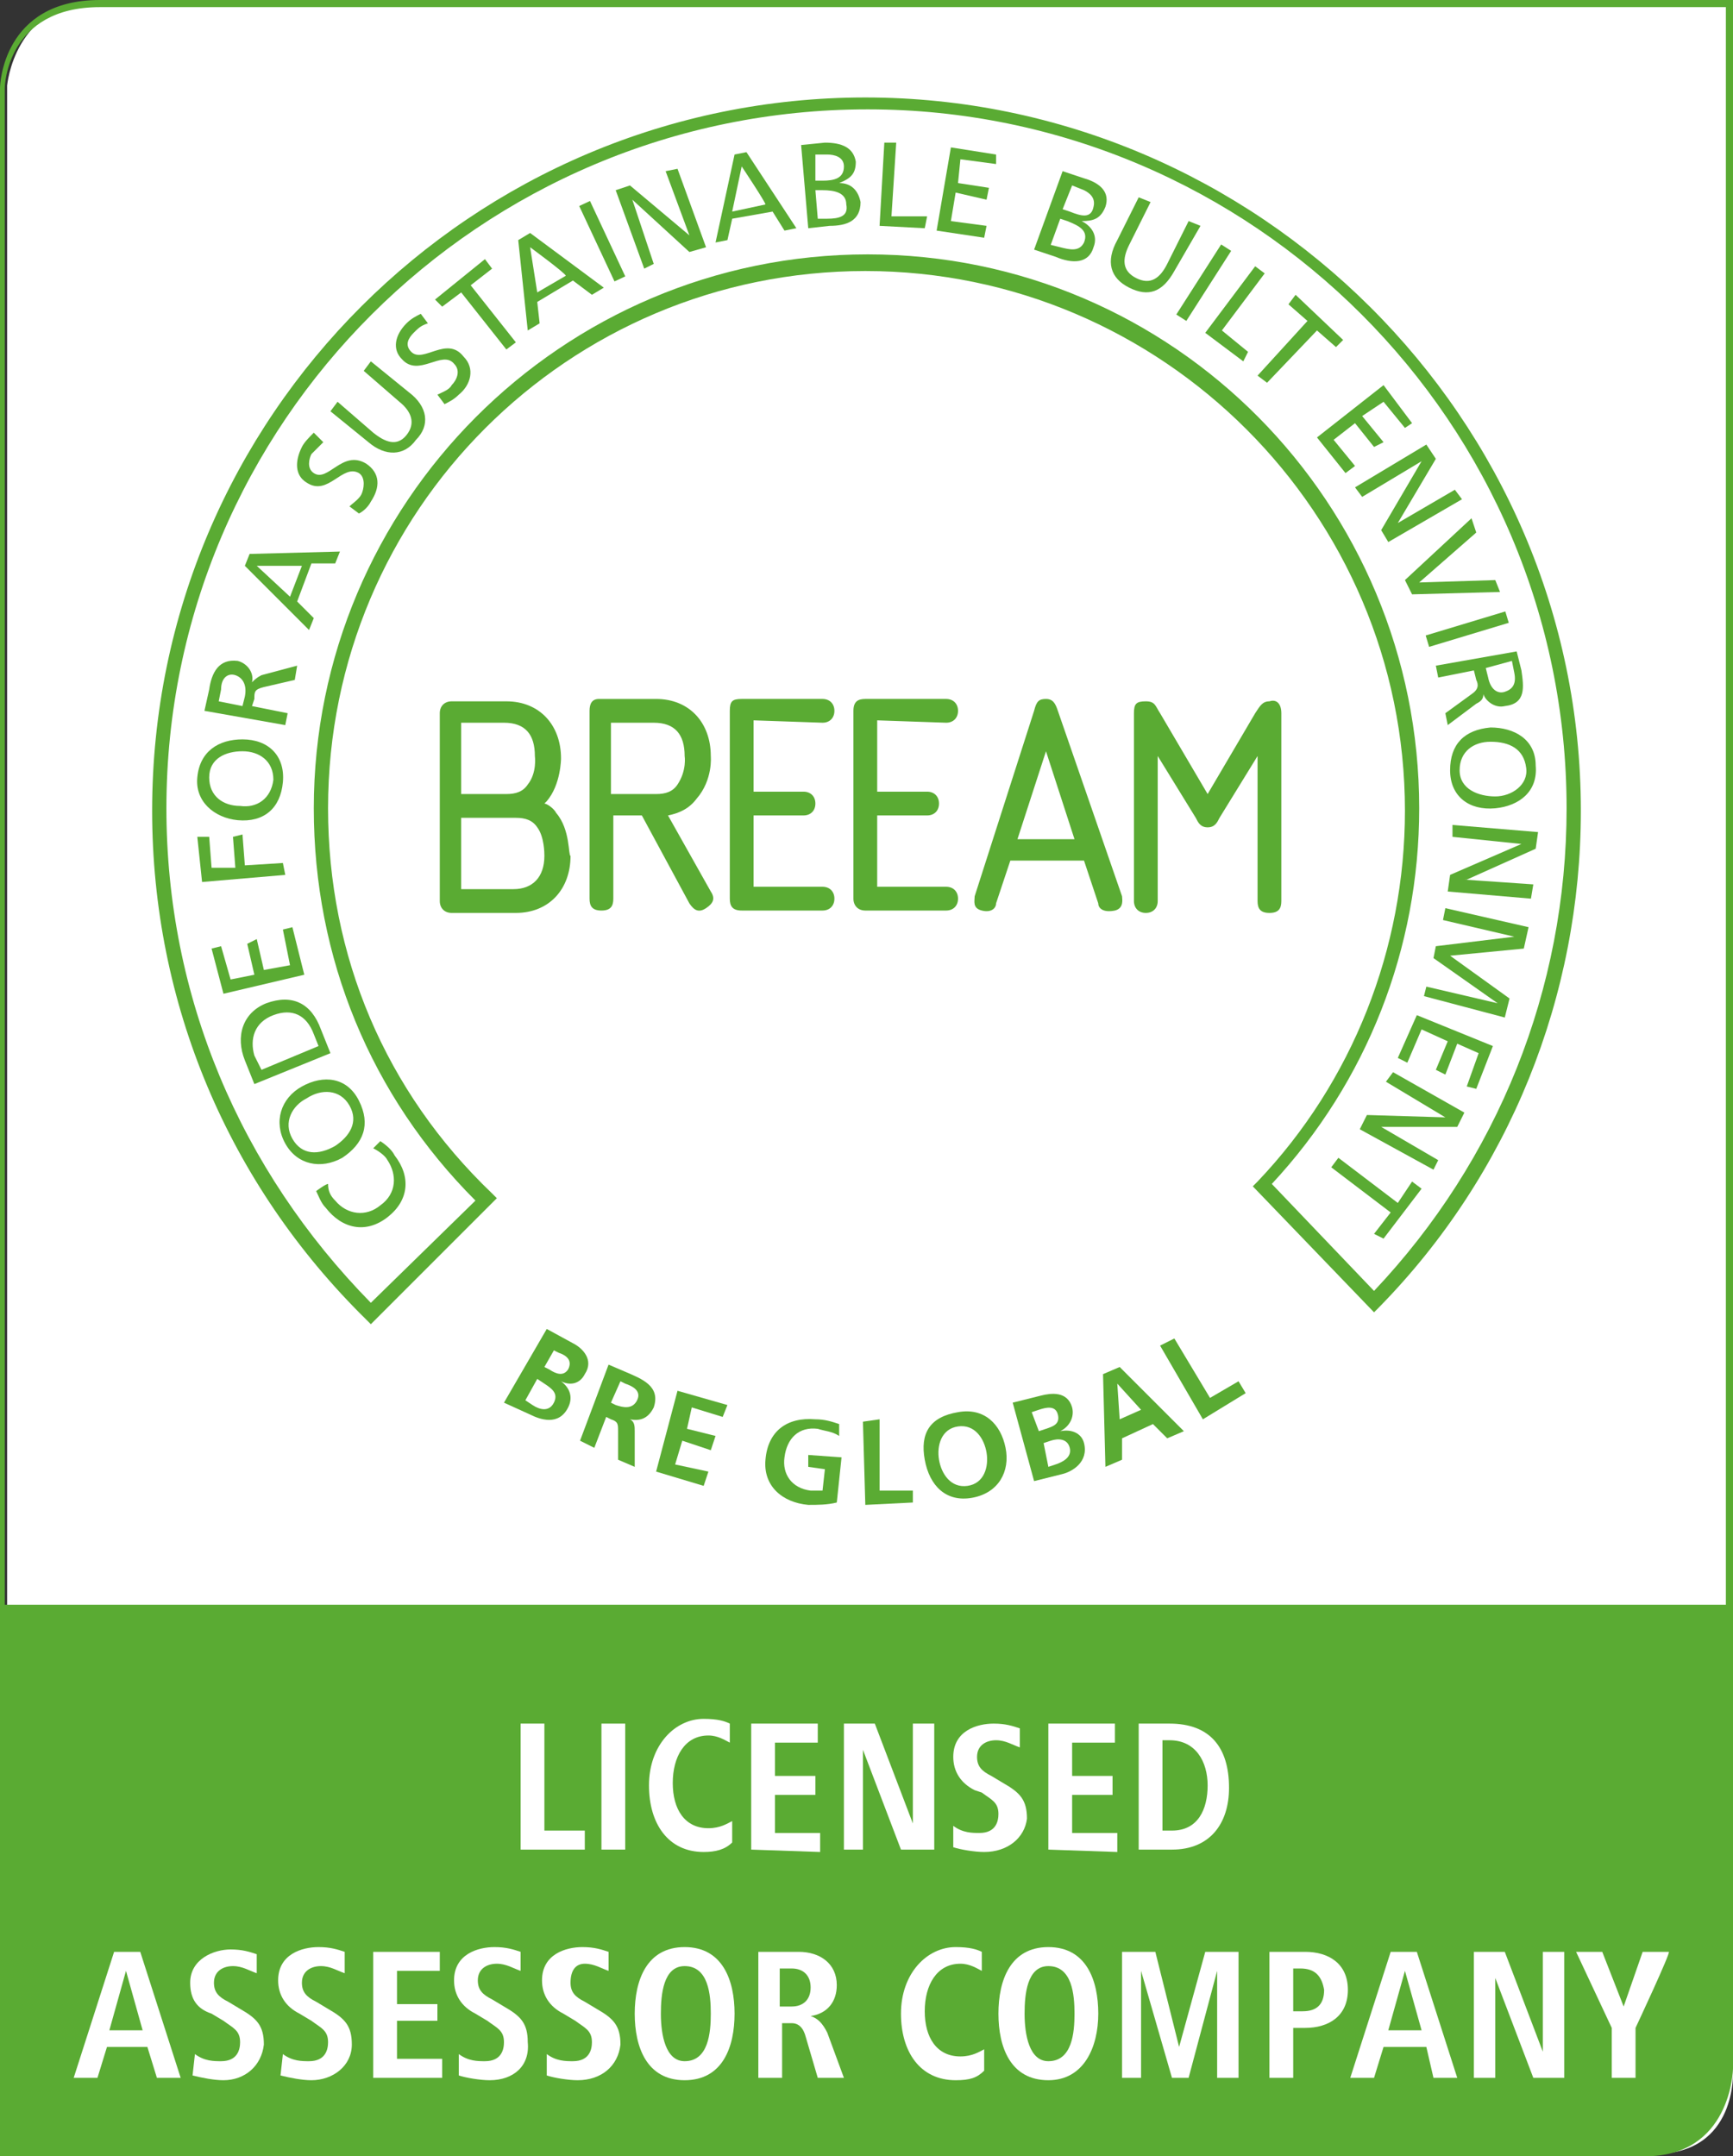<svg xmlns="http://www.w3.org/2000/svg" xmlns:xlink="http://www.w3.org/1999/xlink" id="Calque_2_00000035490581417585700810000008030992173273961898_" x="0px" y="0px" viewBox="0 0 72.9 90.7" style="enable-background:new 0 0 72.9 90.7;" xml:space="preserve"><rect x="0" y="0" width="72.9" height="90.7" fill="#333333" stroke="none"/> <style type="text/css"> .st0{fill:#FFFFFF;} .st1{fill:#5AAB33;} </style> <g id="Calque_2-2"> <g id="Calque_1-2"> <path class="st0" d="M72.9,0.1H4.1c-3.5,0-3.8,3.5-3.8,3.5v64.1h72.7V0.1z"></path> <path class="st0" d="M0.3,90.6h69.3c3.5,0,3.3-3.5,3.3-3.5V67.7H0.3V90.6z"></path> <path class="st1" d="M0,90.5h69.3c3.5,0,3.5-3.5,3.5-3.5V67.6H0V90.5z"></path> <path class="st1" d="M4.2,0C0.1,0,0,3.6,0,3.7v64.6l0,0v22.4l69.2,0c3.6,0,3.7-3.6,3.7-3.7V68.2l0,0V0H4.2z M72.6,87 c0,0.1-0.1,3.4-3.4,3.4l-68.9,0V67.8h72.4V87z M72.6,67.5H0.2V3.7c0-0.1,0.1-3.4,4-3.4h68.4V67.5z"></path> <path class="st1" d="M13.8,49.8c0,0.3,0.1,0.5,0.3,0.7c0.5,0.6,1.3,0.7,1.9,0.2c0.7-0.5,0.7-1.3,0.3-1.9c-0.1-0.2-0.4-0.4-0.6-0.5 L16,48c0.3,0.2,0.5,0.4,0.6,0.6c0.7,0.9,0.6,1.9-0.3,2.6c-0.9,0.7-1.9,0.5-2.6-0.4c-0.2-0.2-0.3-0.5-0.4-0.7 C13.3,50.1,13.7,49.8,13.8,49.8z"></path> <path class="st1" d="M12,48.1c-0.5-0.9-0.2-1.9,0.7-2.4c0.9-0.5,1.9-0.4,2.4,0.6s0.2,1.8-0.7,2.4C13.5,49.2,12.5,49,12,48.1 M14.7,46.5c-0.4-0.7-1.2-0.7-1.8-0.3c-0.6,0.3-1,1-0.6,1.7c0.4,0.7,1.1,0.7,1.8,0.3C14.7,47.8,15.1,47.2,14.7,46.5"></path> <path class="st1" d="M10.7,45.6l-0.4-1c-0.4-1-0.1-2,0.9-2.4c1.1-0.4,1.9,0,2.3,1.1l0.4,1L10.7,45.6L10.7,45.6L10.7,45.6z M13.4,44l-0.2-0.5c-0.3-0.8-0.9-1.1-1.7-0.8c-0.8,0.3-1,1-0.8,1.7L11,45C11,45,13.4,44,13.4,44z"></path> <polygon class="st1" points="9.4,41.8 8.9,39.9 9.3,39.8 9.7,41.2 10.7,41 10.4,39.7 10.8,39.5 11.1,40.8 12.2,40.6 11.9,39.1 12.3,39 12.8,41 "></polygon> <polygon class="st1" points="8.5,37.1 8.3,35.2 8.8,35.2 8.9,36.5 9.9,36.5 9.8,35.2 10.2,35.1 10.3,36.4 11.9,36.3 12,36.8 "></polygon> <path class="st1" d="M8.3,32.7c0.1-1.1,0.9-1.6,1.9-1.6c1.1,0,1.8,0.7,1.7,1.8c-0.1,1.1-0.8,1.7-1.9,1.6C9,34.4,8.2,33.7,8.3,32.7 M11.5,32.8c0-0.8-0.6-1.2-1.3-1.2c-0.7,0-1.4,0.3-1.4,1.1c0,0.8,0.6,1.2,1.3,1.2C10.8,34,11.4,33.6,11.5,32.8"></path> <path class="st1" d="M8.6,29.9L8.8,29c0.1-0.7,0.4-1.3,1.2-1.2c0.4,0.1,0.7,0.5,0.6,0.9h0c0.1-0.1,0.2-0.2,0.4-0.3l1.5-0.4 l-0.1,0.6l-1.3,0.3c-0.4,0.1-0.4,0.2-0.4,0.5l-0.1,0.3l1.5,0.3l-0.1,0.5L8.6,29.9C8.6,29.9,8.6,29.9,8.6,29.9z M10.2,29.7l0.1-0.4 c0.1-0.5-0.1-0.8-0.4-0.9c-0.3-0.1-0.6,0.1-0.6,0.6l-0.1,0.5L10.2,29.7L10.2,29.7L10.2,29.7z"></path> <path class="st1" d="M10.3,23.8l0.2-0.5l3.8-0.1l-0.2,0.5h-1l-0.6,1.6l0.7,0.7L13,26.5L10.3,23.8L10.3,23.8L10.3,23.8z M10.8,23.8 l1.4,1.3l0.5-1.3C12.7,23.8,10.8,23.8,10.8,23.8z"></path> <path class="st1" d="M13.6,18.6c-0.2,0.2-0.3,0.3-0.5,0.5c-0.1,0.2-0.2,0.6,0.1,0.8c0.6,0.4,1.2-1,2.2-0.4c0.6,0.4,0.6,1,0.2,1.6 c-0.1,0.2-0.3,0.4-0.5,0.5l-0.4-0.3c0.1-0.1,0.4-0.3,0.5-0.5c0.1-0.2,0.2-0.7-0.1-0.9c-0.7-0.4-1.3,1-2.2,0.4 c-0.5-0.3-0.5-0.9-0.2-1.5c0.1-0.2,0.3-0.4,0.5-0.6L13.6,18.6L13.6,18.6L13.6,18.6z"></path> <path class="st1" d="M17.2,16.5c0.8,0.6,0.9,1.4,0.3,2c-0.5,0.7-1.3,0.7-2,0.1l-1.6-1.3l0.3-0.4l1.5,1.3c0.5,0.4,1,0.6,1.4,0.1 c0.4-0.5,0.2-1-0.3-1.4l-1.5-1.3l0.3-0.4C15.6,15.2,17.2,16.5,17.2,16.5z"></path> <path class="st1" d="M18,13.6c-0.3,0.1-0.4,0.2-0.6,0.4c-0.2,0.2-0.4,0.5-0.1,0.8c0.5,0.5,1.5-0.7,2.2,0.2 c0.5,0.5,0.3,1.2-0.2,1.6c-0.2,0.2-0.4,0.3-0.6,0.4l-0.3-0.4c0.2-0.1,0.5-0.2,0.6-0.4c0.2-0.2,0.4-0.6,0.1-0.9 c-0.5-0.6-1.5,0.6-2.2-0.2c-0.4-0.4-0.3-1,0.2-1.5c0.2-0.2,0.4-0.3,0.6-0.4L18,13.6L18,13.6L18,13.6z"></path> <polygon class="st1" points="19.4,12.3 18.6,12.9 18.3,12.6 20.4,10.9 20.7,11.3 19.8,12 21.7,14.4 21.3,14.7 "></polygon> <path class="st1" d="M21.8,10.1l0.5-0.3l3.1,2.3l-0.5,0.3l-0.8-0.6l-1.5,0.9l0.1,0.9l-0.5,0.3L21.8,10.1L21.8,10.1L21.8,10.1z M22.3,10.4l0.3,1.9l1.2-0.7C23.8,11.5,22.3,10.4,22.3,10.4z"></path> <rect x="25.1" y="8.4" transform="matrix(0.906 -0.424 0.424 0.906 -1.937 11.698)" class="st1" width="0.5" height="3.5"></rect> <polygon class="st1" points="25.9,8 26.5,7.8 29,9.9 29,9.9 28,7.2 28.5,7.1 29.7,10.4 29,10.6 26.6,8.4 26.6,8.4 27.5,11.1 27.1,11.3 "></polygon> <path class="st1" d="M30.9,6.5l0.5-0.1l2.1,3.2L33,9.7l-0.5-0.8l-1.7,0.3l-0.2,0.9l-0.5,0.1L30.9,6.5L30.9,6.5L30.9,6.5z M31.2,7 l-0.4,1.9l1.4-0.3C32.2,8.5,31.2,7,31.2,7z"></path> <path class="st1" d="M33.7,6.1l1-0.1c0.7,0,1.2,0.2,1.3,0.8c0,0.5-0.2,0.7-0.7,0.9l0,0c0.5,0,0.8,0.3,0.9,0.8c0,0.8-0.6,1-1.3,1 l-0.9,0.1L33.7,6.1C33.7,6.1,33.7,6.1,33.7,6.1z M34.3,7.6h0.3c0.5,0,0.9-0.1,0.9-0.6c0-0.4-0.4-0.5-0.7-0.5l-0.5,0L34.3,7.6z M34.4,9.2l0.4,0c0.5,0,0.9-0.1,0.8-0.6c0-0.5-0.5-0.6-1-0.6l-0.3,0L34.4,9.2z"></path> <polygon class="st1" points="37.2,6 37.7,6 37.5,9.1 39,9.1 38.9,9.6 37,9.5 "></polygon> <polygon class="st1" points="40,6.2 41.9,6.5 41.9,6.9 40.4,6.7 40.3,7.7 41.6,7.9 41.5,8.4 40.2,8.1 40,9.3 41.5,9.5 41.4,10 39.4,9.7 "></polygon> <path class="st1" d="M44.7,7.2l0.9,0.3c0.7,0.2,1.1,0.6,0.9,1.2c-0.2,0.5-0.5,0.6-1,0.6l0,0c0.4,0.2,0.7,0.6,0.5,1.1 c-0.2,0.7-0.9,0.7-1.6,0.4l-0.9-0.3L44.7,7.2L44.7,7.2L44.7,7.2z M44.2,10.3l0.4,0.1c0.4,0.1,0.8,0.2,1-0.2 c0.2-0.5-0.2-0.7-0.7-0.9l-0.3-0.1L44.2,10.3L44.2,10.3L44.2,10.3z M44.7,8.8L45,8.9c0.5,0.2,0.9,0.3,1-0.2 c0.1-0.4-0.2-0.6-0.4-0.7l-0.5-0.2L44.7,8.8L44.7,8.8L44.7,8.8z"></path> <path class="st1" d="M49.4,11.4c-0.5,0.9-1.1,1.1-1.9,0.7s-1-1.1-0.5-2l0.9-1.8l0.5,0.2l-0.9,1.8c-0.3,0.6-0.3,1.1,0.3,1.4 c0.6,0.3,1,0,1.3-0.6l0.9-1.8l0.5,0.2L49.4,11.4L49.4,11.4L49.4,11.4z"></path> <rect x="48.9" y="11.6" transform="matrix(0.539 -0.842 0.842 0.539 13.358 48.151)" class="st1" width="3.5" height="0.5"></rect> <polygon class="st1" points="52.8,11.2 53.2,11.5 51.4,13.9 52.5,14.8 52.3,15.2 50.7,14 "></polygon> <polygon class="st1" points="55,13.5 54.2,12.8 54.5,12.4 56.5,14.3 56.2,14.6 55.4,13.9 53.3,16.1 52.9,15.8 "></polygon> <polygon class="st1" points="58.2,16.2 59.4,17.8 59.1,18 58.2,16.9 57.3,17.5 58.2,18.6 57.8,18.8 57,17.8 56.1,18.5 57,19.6 56.6,19.9 55.4,18.4 "></polygon> <polygon class="st1" points="60,18.7 60.4,19.3 58.8,22 58.8,22 61.2,20.6 61.5,21 58.4,22.8 58.1,22.3 59.8,19.4 59.8,19.4 57.3,20.9 57,20.5 "></polygon> <polygon class="st1" points="59.4,25 59.1,24.4 61.9,21.8 62.1,22.4 59.7,24.5 59.7,24.5 62.9,24.4 63.1,24.9 "></polygon> <rect x="60" y="26.2" transform="matrix(0.957 -0.289 0.289 0.957 -5.019 18.997)" class="st1" width="3.5" height="0.5"></rect> <path class="st1" d="M63.8,27.4l0.2,0.8c0.1,0.7,0.2,1.4-0.7,1.5c-0.4,0.1-0.8-0.2-0.9-0.5l0,0c0,0.2-0.1,0.3-0.3,0.4l-1.2,0.9 L60.8,30l1.1-0.8c0.3-0.2,0.3-0.4,0.2-0.6L62,28.2l-1.5,0.3l-0.1-0.5L63.8,27.4L63.8,27.4L63.8,27.4z M62.5,28.1l0.1,0.4 c0.1,0.5,0.4,0.7,0.7,0.6c0.3-0.1,0.5-0.3,0.4-0.8l-0.1-0.5L62.5,28.1L62.5,28.1L62.5,28.1z"></path> <path class="st1" d="M64.6,32.2c0.1,1.1-0.7,1.7-1.7,1.8c-1.1,0.1-1.9-0.5-1.9-1.6s0.6-1.7,1.7-1.8C63.7,30.6,64.6,31.1,64.6,32.2 M61.4,32.4c0,0.8,0.8,1.1,1.5,1.1c0.7,0,1.4-0.5,1.3-1.2c-0.1-0.8-0.7-1.1-1.5-1.1C62,31.2,61.4,31.6,61.4,32.4"></path> <polygon class="st1" points="64.7,35 64.6,35.7 61.7,37 61.6,37 64.5,37.2 64.4,37.8 60.9,37.5 61,36.8 64,35.5 64,35.5 61.1,35.2 61.1,34.7 "></polygon> <polygon class="st1" points="64.3,39 64.1,39.9 61,40.2 63.5,42 63.3,42.8 59.9,41.9 60,41.5 63,42.2 63,42.2 60.3,40.3 60.4,39.8 63.7,39.4 63.7,39.4 60.7,38.7 60.8,38.2 "></polygon> <polygon class="st1" points="62.8,44 62.1,45.8 61.7,45.7 62.2,44.3 61.3,43.9 60.8,45.2 60.4,45 60.9,43.8 59.8,43.3 59.2,44.7 58.8,44.5 59.6,42.7 "></polygon> <polygon class="st1" points="61.6,46.8 61.3,47.4 58.1,47.4 58.1,47.4 60.5,48.8 60.3,49.2 57.2,47.5 57.5,46.9 60.8,47 60.8,47 58.3,45.5 58.6,45.1 "></polygon> <polygon class="st1" points="58.8,50.6 59.4,49.7 59.8,50 58.2,52.1 57.8,51.9 58.5,51 56,49.1 56.3,48.7 "></polygon> <path class="st1" d="M15.6,55.7l-0.2-0.2c-5.8-5.7-9-13.3-9-21.4c0-16.6,13.5-30,30-30s30.1,13.5,30.1,30c0,7.8-3,15.3-8.5,20.9 l-0.2,0.2l-5.1-5.3l0.2-0.2c4-4.2,6.2-9.8,6.2-15.6c0-12.5-10.2-22.7-22.7-22.7S13.8,21.5,13.8,34c0,6.2,2.4,11.9,6.9,16.2 l0.2,0.2L15.6,55.7L15.6,55.7L15.6,55.7z M36.5,4.6C20.2,4.6,7,17.8,7,34c0,7.9,3.1,15.2,8.6,20.8l4.4-4.3 c-4.4-4.4-6.8-10.2-6.8-16.5c0-12.8,10.4-23.3,23.3-23.3S59.7,21.2,59.7,34c0,5.9-2.2,11.5-6.2,15.8l4.3,4.5 c5.2-5.5,8.1-12.7,8.1-20.3C65.9,17.8,52.7,4.6,36.5,4.6"></path> <path class="st1" d="M23,55.9l1.1,0.6c0.4,0.2,0.9,0.7,0.5,1.3c-0.2,0.4-0.6,0.5-1,0.3l0,0c0.4,0.3,0.5,0.7,0.3,1.1 c-0.4,0.8-1.2,0.5-1.6,0.3L21.2,59L23,55.9L23,55.9L23,55.9z M22.1,58.9l0.3,0.2c0.3,0.2,0.7,0.3,0.9-0.1c0.2-0.4-0.1-0.6-0.4-0.8 L22.6,58L22.1,58.9L22.1,58.9L22.1,58.9z M22.9,57.5l0.2,0.1c0.3,0.2,0.6,0.3,0.8,0c0.2-0.4-0.1-0.6-0.4-0.7l-0.2-0.1 C23.3,56.8,22.9,57.5,22.9,57.5z"></path> <path class="st1" d="M25.6,57.4l0.7,0.3c0.7,0.3,1.5,0.6,1.2,1.5c-0.2,0.4-0.5,0.6-1,0.5l0,0c0.2,0.1,0.2,0.3,0.2,0.5v1.5L26,61.4 l0-1.2c0-0.3,0-0.4-0.3-0.5l-0.2-0.1L25,60.9l-0.6-0.3L25.6,57.4L25.6,57.4L25.6,57.4z M25.7,59l0.2,0.1c0.3,0.1,0.7,0.2,0.9-0.2 c0.2-0.4-0.2-0.6-0.5-0.7l-0.2-0.1L25.7,59C25.7,59.1,25.7,59.1,25.7,59z"></path> <polygon class="st1" points="28.5,58.5 30.6,59.1 30.4,59.6 29.1,59.2 28.9,60.1 30.1,60.4 29.9,61 28.7,60.6 28.4,61.6 29.8,61.9 29.6,62.5 27.6,61.9 "></polygon> <path class="st1" d="M35.3,60.4c-0.3-0.2-0.6-0.2-0.9-0.3c-0.8-0.1-1.3,0.4-1.4,1.2c-0.1,0.7,0.3,1.3,1.1,1.4c0.2,0,0.3,0,0.5,0 l0.1-0.9l-0.7-0.1l0-0.5l1.4,0.1l-0.2,1.9c-0.4,0.1-0.8,0.1-1.2,0.1c-1.1-0.1-1.9-0.8-1.8-1.9c0.1-1.2,0.9-1.8,2.1-1.7 c0.4,0,0.7,0.1,1,0.2L35.3,60.4C35.3,60.5,35.3,60.4,35.3,60.4z"></path> <polygon class="st1" points="36.3,59.8 37,59.7 37,62.7 38.4,62.7 38.4,63.2 36.4,63.3 "></polygon> <path class="st1" d="M40.3,59.4c1.1-0.2,1.8,0.5,2,1.5s-0.3,1.9-1.4,2.1c-1.1,0.2-1.8-0.5-2-1.6S39.1,59.6,40.3,59.4 M40.7,62.5 c0.7-0.1,0.9-0.8,0.8-1.4c-0.1-0.6-0.5-1.2-1.2-1.1c-0.7,0.1-0.9,0.8-0.8,1.4C39.6,62,40,62.6,40.7,62.5"></path> <path class="st1" d="M42.6,59l1.2-0.3c0.4-0.1,1.1-0.2,1.3,0.5c0.1,0.4-0.1,0.8-0.5,1l0,0c0.5-0.1,0.9,0.1,1,0.5 c0.2,0.8-0.5,1.2-0.9,1.3l-1.2,0.3L42.6,59L42.6,59L42.6,59z M43.7,60.2l0.3-0.1c0.3-0.1,0.6-0.2,0.5-0.6 c-0.1-0.4-0.5-0.3-0.8-0.2l-0.3,0.1C43.4,59.4,43.7,60.2,43.7,60.2z M44.1,61.7l0.3-0.1c0.3-0.1,0.7-0.3,0.6-0.7 c-0.1-0.4-0.5-0.4-0.8-0.3l-0.3,0.1L44.1,61.7L44.1,61.7L44.1,61.7z"></path> <path class="st1" d="M46.4,57.8l0.7-0.3l2.7,2.7l-0.7,0.3l-0.6-0.6l-1.3,0.6l0,0.9l-0.7,0.3L46.4,57.8L46.4,57.8L46.4,57.8z M47,58.2L47,58.2l0.1,1.5l0.9-0.4L47,58.2L47,58.2L47,58.2z"></path> <polygon class="st1" points="48.8,56.6 49.4,56.3 50.9,58.8 52.1,58.1 52.4,58.6 50.6,59.7 "></polygon> <path class="st1" d="M34.6,30.4c0.3,0,0.5-0.2,0.5-0.5s-0.2-0.5-0.5-0.5h-3.4c-0.4,0-0.5,0.1-0.5,0.5v7.9c0,0.3,0.1,0.5,0.5,0.5 h3.4c0.3,0,0.5-0.2,0.5-0.5s-0.2-0.5-0.5-0.5h-2.9v-3h2.1c0.3,0,0.5-0.2,0.5-0.5s-0.2-0.5-0.5-0.5h-2.1v-3L34.6,30.4L34.6,30.4z"></path> <path class="st1" d="M44.5,29.9c-0.1-0.3-0.2-0.5-0.5-0.5s-0.4,0.1-0.5,0.5l-2.5,7.8c0,0.2-0.1,0.5,0.3,0.6 c0.4,0.1,0.6-0.1,0.6-0.3l0.6-1.8h3.1l0.6,1.8c0,0.2,0.2,0.4,0.7,0.3c0.4-0.1,0.3-0.5,0.3-0.6L44.5,29.9L44.5,29.9L44.5,29.9z M42.8,35.3l1.2-3.7l1.2,3.7H42.8z"></path> <path class="st1" d="M53.4,29.5c-0.3,0-0.4,0.2-0.6,0.5l-2,3.4l-2-3.4c-0.2-0.3-0.2-0.5-0.6-0.5s-0.5,0.1-0.5,0.5v7.9 c0,0.3,0.2,0.5,0.5,0.5s0.5-0.2,0.5-0.5v-6.1l1.6,2.6c0.1,0.2,0.2,0.4,0.5,0.4s0.4-0.2,0.5-0.4l1.6-2.6v6.1c0,0.3,0.1,0.5,0.5,0.5 s0.5-0.2,0.5-0.5v-7.9C53.9,29.6,53.7,29.4,53.4,29.5"></path> <path class="st1" d="M39.8,30.4c0.3,0,0.5-0.2,0.5-0.5s-0.2-0.5-0.5-0.5h-3.4c-0.3,0-0.5,0.1-0.5,0.5v7.9c0,0.3,0.2,0.5,0.5,0.5 h3.4c0.3,0,0.5-0.2,0.5-0.5s-0.2-0.5-0.5-0.5h-2.9v-3H39c0.3,0,0.5-0.2,0.5-0.5s-0.2-0.5-0.5-0.5h-2.1v-3L39.8,30.4L39.8,30.4z"></path> <path class="st1" d="M28.1,34.3c0.5-0.1,0.9-0.3,1.2-0.7c0.7-0.8,0.6-1.8,0.6-1.8c0-1.4-0.9-2.4-2.3-2.4h-2.4 c-0.3,0-0.4,0.2-0.4,0.5v7.9c0,0.3,0.1,0.5,0.5,0.5s0.5-0.2,0.5-0.5v-3.5H27l2,3.7c0.2,0.3,0.4,0.4,0.7,0.2 c0.3-0.2,0.4-0.4,0.2-0.7L28.1,34.3L28.1,34.3z M25.7,33.4v-3h1.8c0.9,0,1.3,0.5,1.3,1.4c0,0,0.1,0.6-0.3,1.2 c-0.2,0.3-0.5,0.4-0.9,0.4H25.7z"></path> <path class="st1" d="M23.4,34.2c-0.1-0.2-0.4-0.4-0.5-0.4c0,0,0.1-0.1,0.1-0.1c0.6-0.7,0.6-1.8,0.6-1.8c0-1.4-0.9-2.4-2.3-2.4 h-2.3c-0.3,0-0.5,0.2-0.5,0.5v7.9c0,0.3,0.2,0.5,0.5,0.5h2.7c1.4,0,2.3-1,2.3-2.4C23.9,36,24,34.9,23.4,34.2 M19.4,30.4h1.8 c0.9,0,1.3,0.5,1.3,1.4c0,0,0.1,0.7-0.3,1.2c-0.2,0.3-0.5,0.4-0.9,0.4h-1.9C19.4,33.4,19.4,30.4,19.4,30.4z M22.9,36 c0,0.9-0.5,1.4-1.3,1.4h-2.2v-3h2.3c0.4,0,0.7,0.1,0.9,0.4C22.9,35.2,22.9,35.9,22.9,36"></path> <path class="st0" d="M21.9,77.8v-5.3h1V77h1.7v0.8H21.9z"></path> <path class="st0" d="M25.3,77.8v-5.3h1v5.3H25.3z"></path> <path class="st0" d="M29.6,77.9c-1.5,0-2.3-1.2-2.3-2.8c0-1.7,1.1-2.8,2.3-2.8c0.6,0,0.9,0.1,1.1,0.2l0,0.8 c-0.2-0.1-0.5-0.3-0.9-0.3c-1,0-1.5,0.9-1.5,2s0.5,1.9,1.5,1.9c0.5,0,0.8-0.2,1-0.3l0,0.9C30.5,77.8,30.1,77.9,29.6,77.9 L29.6,77.9L29.6,77.9z"></path> <path class="st0" d="M31.6,77.8v-5.3h2.8v0.8h-1.8v1.4h1.7v0.8h-1.7v1.6h1.9v0.8L31.6,77.8L31.6,77.8z"></path> <path class="st0" d="M37.9,77.8l-1.6-4.2v4.2h-0.8v-5.3h1.3l1.6,4.2v-4.2h0.9v5.3H37.9z"></path> <path class="st0" d="M41.4,77.9c-0.4,0-1-0.1-1.3-0.2l0-0.9c0.4,0.3,0.8,0.3,1.1,0.3c0.7,0,0.8-0.5,0.8-0.8c0-0.5-0.3-0.6-0.7-0.9 L41,75.3c-0.6-0.3-0.9-0.8-0.9-1.4c0-1.1,1-1.4,1.7-1.4c0.5,0,0.8,0.1,1.1,0.2l0,0.8c-0.3-0.1-0.6-0.3-1-0.3s-0.8,0.2-0.8,0.7 c0,0.4,0.2,0.6,0.6,0.8l0.5,0.3c0.7,0.4,1,0.7,1,1.5C43.1,77.3,42.4,77.9,41.4,77.9L41.4,77.9L41.4,77.9z"></path> <path class="st0" d="M44.1,77.8v-5.3h2.8v0.8h-1.8v1.4h1.7v0.8h-1.7v1.6h1.9v0.8L44.1,77.8L44.1,77.8z"></path> <path class="st0" d="M49.3,77.8h-1.4v-5.3h1.3c1.7,0,2.5,1,2.5,2.7C51.7,76.7,50.9,77.8,49.3,77.8z M49.2,73.2h-0.3v3.8h0.4 c1.1,0,1.5-0.9,1.5-1.9S50.3,73.2,49.2,73.2L49.2,73.2L49.2,73.2z"></path> <path class="st0" d="M6.6,87.4l-0.4-1.3H4.5l-0.4,1.3h-1l1.7-5.3h1.1l1.7,5.3C7.6,87.4,6.6,87.4,6.6,87.4z M5.3,82.9l-0.7,2.5H6 C6,85.4,5.3,82.9,5.3,82.9z"></path> <path class="st0" d="M9.4,87.5c-0.4,0-0.9-0.1-1.3-0.2l0.1-0.9c0.4,0.3,0.8,0.3,1.1,0.3c0.7,0,0.8-0.5,0.8-0.8 c0-0.5-0.3-0.6-0.7-0.9l-0.5-0.3C8.3,84.5,8,84.1,8,83.4C8,82.4,9,82,9.7,82c0.5,0,0.8,0.1,1.1,0.2L10.8,83 c-0.3-0.1-0.6-0.3-1-0.3S9,82.9,9,83.4c0,0.4,0.2,0.6,0.6,0.8l0.5,0.3c0.7,0.4,1,0.7,1,1.5C11,86.9,10.3,87.5,9.4,87.5L9.4,87.5 L9.4,87.5z"></path> <path class="st0" d="M13.1,87.5c-0.4,0-0.9-0.1-1.3-0.2l0.1-0.9c0.4,0.3,0.8,0.3,1.1,0.3c0.7,0,0.8-0.5,0.8-0.8 c0-0.5-0.3-0.6-0.7-0.9l-0.5-0.3c-0.6-0.3-0.9-0.8-0.9-1.4c0-1.1,1-1.4,1.7-1.4c0.5,0,0.8,0.1,1.1,0.2L14.5,83 c-0.3-0.1-0.6-0.3-1-0.3s-0.8,0.2-0.8,0.7c0,0.4,0.2,0.6,0.6,0.8l0.5,0.3c0.7,0.4,1,0.7,1,1.5C14.8,86.9,14,87.5,13.1,87.5 L13.1,87.5L13.1,87.5z"></path> <path class="st0" d="M15.7,87.4v-5.3h2.8v0.8h-1.8v1.4h1.7V85h-1.7v1.6h1.9v0.8L15.7,87.4L15.7,87.4z"></path> <path class="st0" d="M20.6,87.5c-0.4,0-1-0.1-1.3-0.2l0-0.9c0.4,0.3,0.8,0.3,1.1,0.3c0.7,0,0.8-0.5,0.8-0.8c0-0.5-0.3-0.6-0.7-0.9 l-0.5-0.3c-0.6-0.3-0.9-0.8-0.9-1.4c0-1.1,1-1.4,1.7-1.4c0.5,0,0.8,0.1,1.1,0.2l0,0.8c-0.3-0.1-0.6-0.3-1-0.3s-0.8,0.2-0.8,0.7 c0,0.4,0.2,0.6,0.6,0.8l0.5,0.3c0.7,0.4,1,0.7,1,1.5C22.3,86.9,21.6,87.5,20.6,87.5L20.6,87.5z"></path> <path class="st0" d="M24.3,87.5c-0.4,0-1-0.1-1.3-0.2l0-0.9c0.4,0.3,0.8,0.3,1.1,0.3c0.7,0,0.8-0.5,0.8-0.8c0-0.5-0.3-0.6-0.7-0.9 l-0.5-0.3c-0.6-0.3-0.9-0.8-0.9-1.4c0-1.1,1-1.4,1.7-1.4c0.5,0,0.8,0.1,1.1,0.2l0,0.8c-0.3-0.1-0.6-0.3-1-0.3S24,82.9,24,83.4 c0,0.4,0.2,0.6,0.6,0.8l0.5,0.3c0.7,0.4,1,0.7,1,1.5C26,86.9,25.3,87.5,24.3,87.5L24.3,87.5z"></path> <path class="st0" d="M28.8,87.5c-1.6,0-2.1-1.4-2.1-2.8s0.5-2.8,2.1-2.8c1.6,0,2.1,1.4,2.1,2.8S30.4,87.5,28.8,87.5z M28.8,82.7 c-0.9,0-1,1.2-1,2c0,0.9,0.2,2,1,2c1,0,1.1-1.2,1.1-2S29.8,82.7,28.8,82.7z"></path> <path class="st0" d="M34.4,87.4l-0.5-1.7c-0.1-0.4-0.3-0.6-0.6-0.6h-0.4v2.3h-1v-5.3h1.7c0.9,0,1.6,0.5,1.6,1.4 c0,0.7-0.4,1.2-1.1,1.3c0.3,0.1,0.5,0.3,0.7,0.7l0.7,1.9L34.4,87.4L34.4,87.4z M33.3,82.8h-0.5v1.6h0.5c0.5,0,0.8-0.3,0.8-0.8 S33.8,82.8,33.3,82.8L33.3,82.8L33.3,82.8z"></path> <path class="st0" d="M40.2,87.5c-1.5,0-2.3-1.2-2.3-2.8c0-1.7,1.1-2.8,2.3-2.8c0.6,0,0.9,0.1,1.1,0.2l0,0.8 c-0.2-0.1-0.5-0.3-0.9-0.3c-1,0-1.5,0.9-1.5,2s0.5,1.9,1.5,1.9c0.5,0,0.8-0.2,1-0.3l0,0.9C41.1,87.4,40.8,87.5,40.2,87.5 L40.2,87.5L40.2,87.5z"></path> <path class="st0" d="M44.1,87.5c-1.6,0-2.1-1.4-2.1-2.8s0.5-2.8,2.1-2.8c1.6,0,2.1,1.4,2.1,2.8S45.6,87.5,44.1,87.5z M44.1,82.7 c-0.9,0-1,1.2-1,2c0,0.9,0.2,2,1,2c1,0,1.1-1.2,1.1-2S45.1,82.7,44.1,82.7z"></path> <path class="st0" d="M51.2,87.4v-4.5L50,87.4h-0.7L48,82.9v4.5h-0.8v-5.3h1.4l1,4l1.1-4h1.4v5.3C52.2,87.4,51.2,87.4,51.2,87.4z"></path> <path class="st0" d="M54.9,85.3h-0.5v2.1h-1v-5.3h1.5c1,0,1.8,0.5,1.8,1.6S55.9,85.3,54.9,85.3z M54.7,82.8h-0.3v1.8h0.4 c0.6,0,0.9-0.3,0.9-0.9C55.6,83.1,55.3,82.8,54.7,82.8L54.7,82.8L54.7,82.8z"></path> <path class="st0" d="M60.3,87.4L60,86.1h-1.8l-0.4,1.3h-1l1.7-5.3h1.1l1.7,5.3C61.4,87.4,60.3,87.4,60.3,87.4z M59.1,82.9 l-0.7,2.5h1.4L59.1,82.9z"></path> <path class="st0" d="M64.5,87.4l-1.6-4.2v4.2H62v-5.3h1.3l1.6,4.2v-4.2h0.9v5.3H64.5z"></path> <path class="st0" d="M68.8,85.3v2.1h-1v-2.1l-1.5-3.2h1.1l0.9,2.3l0.8-2.3h1.1C70.3,82.1,68.8,85.3,68.8,85.3z"></path> </g> </g> </svg>